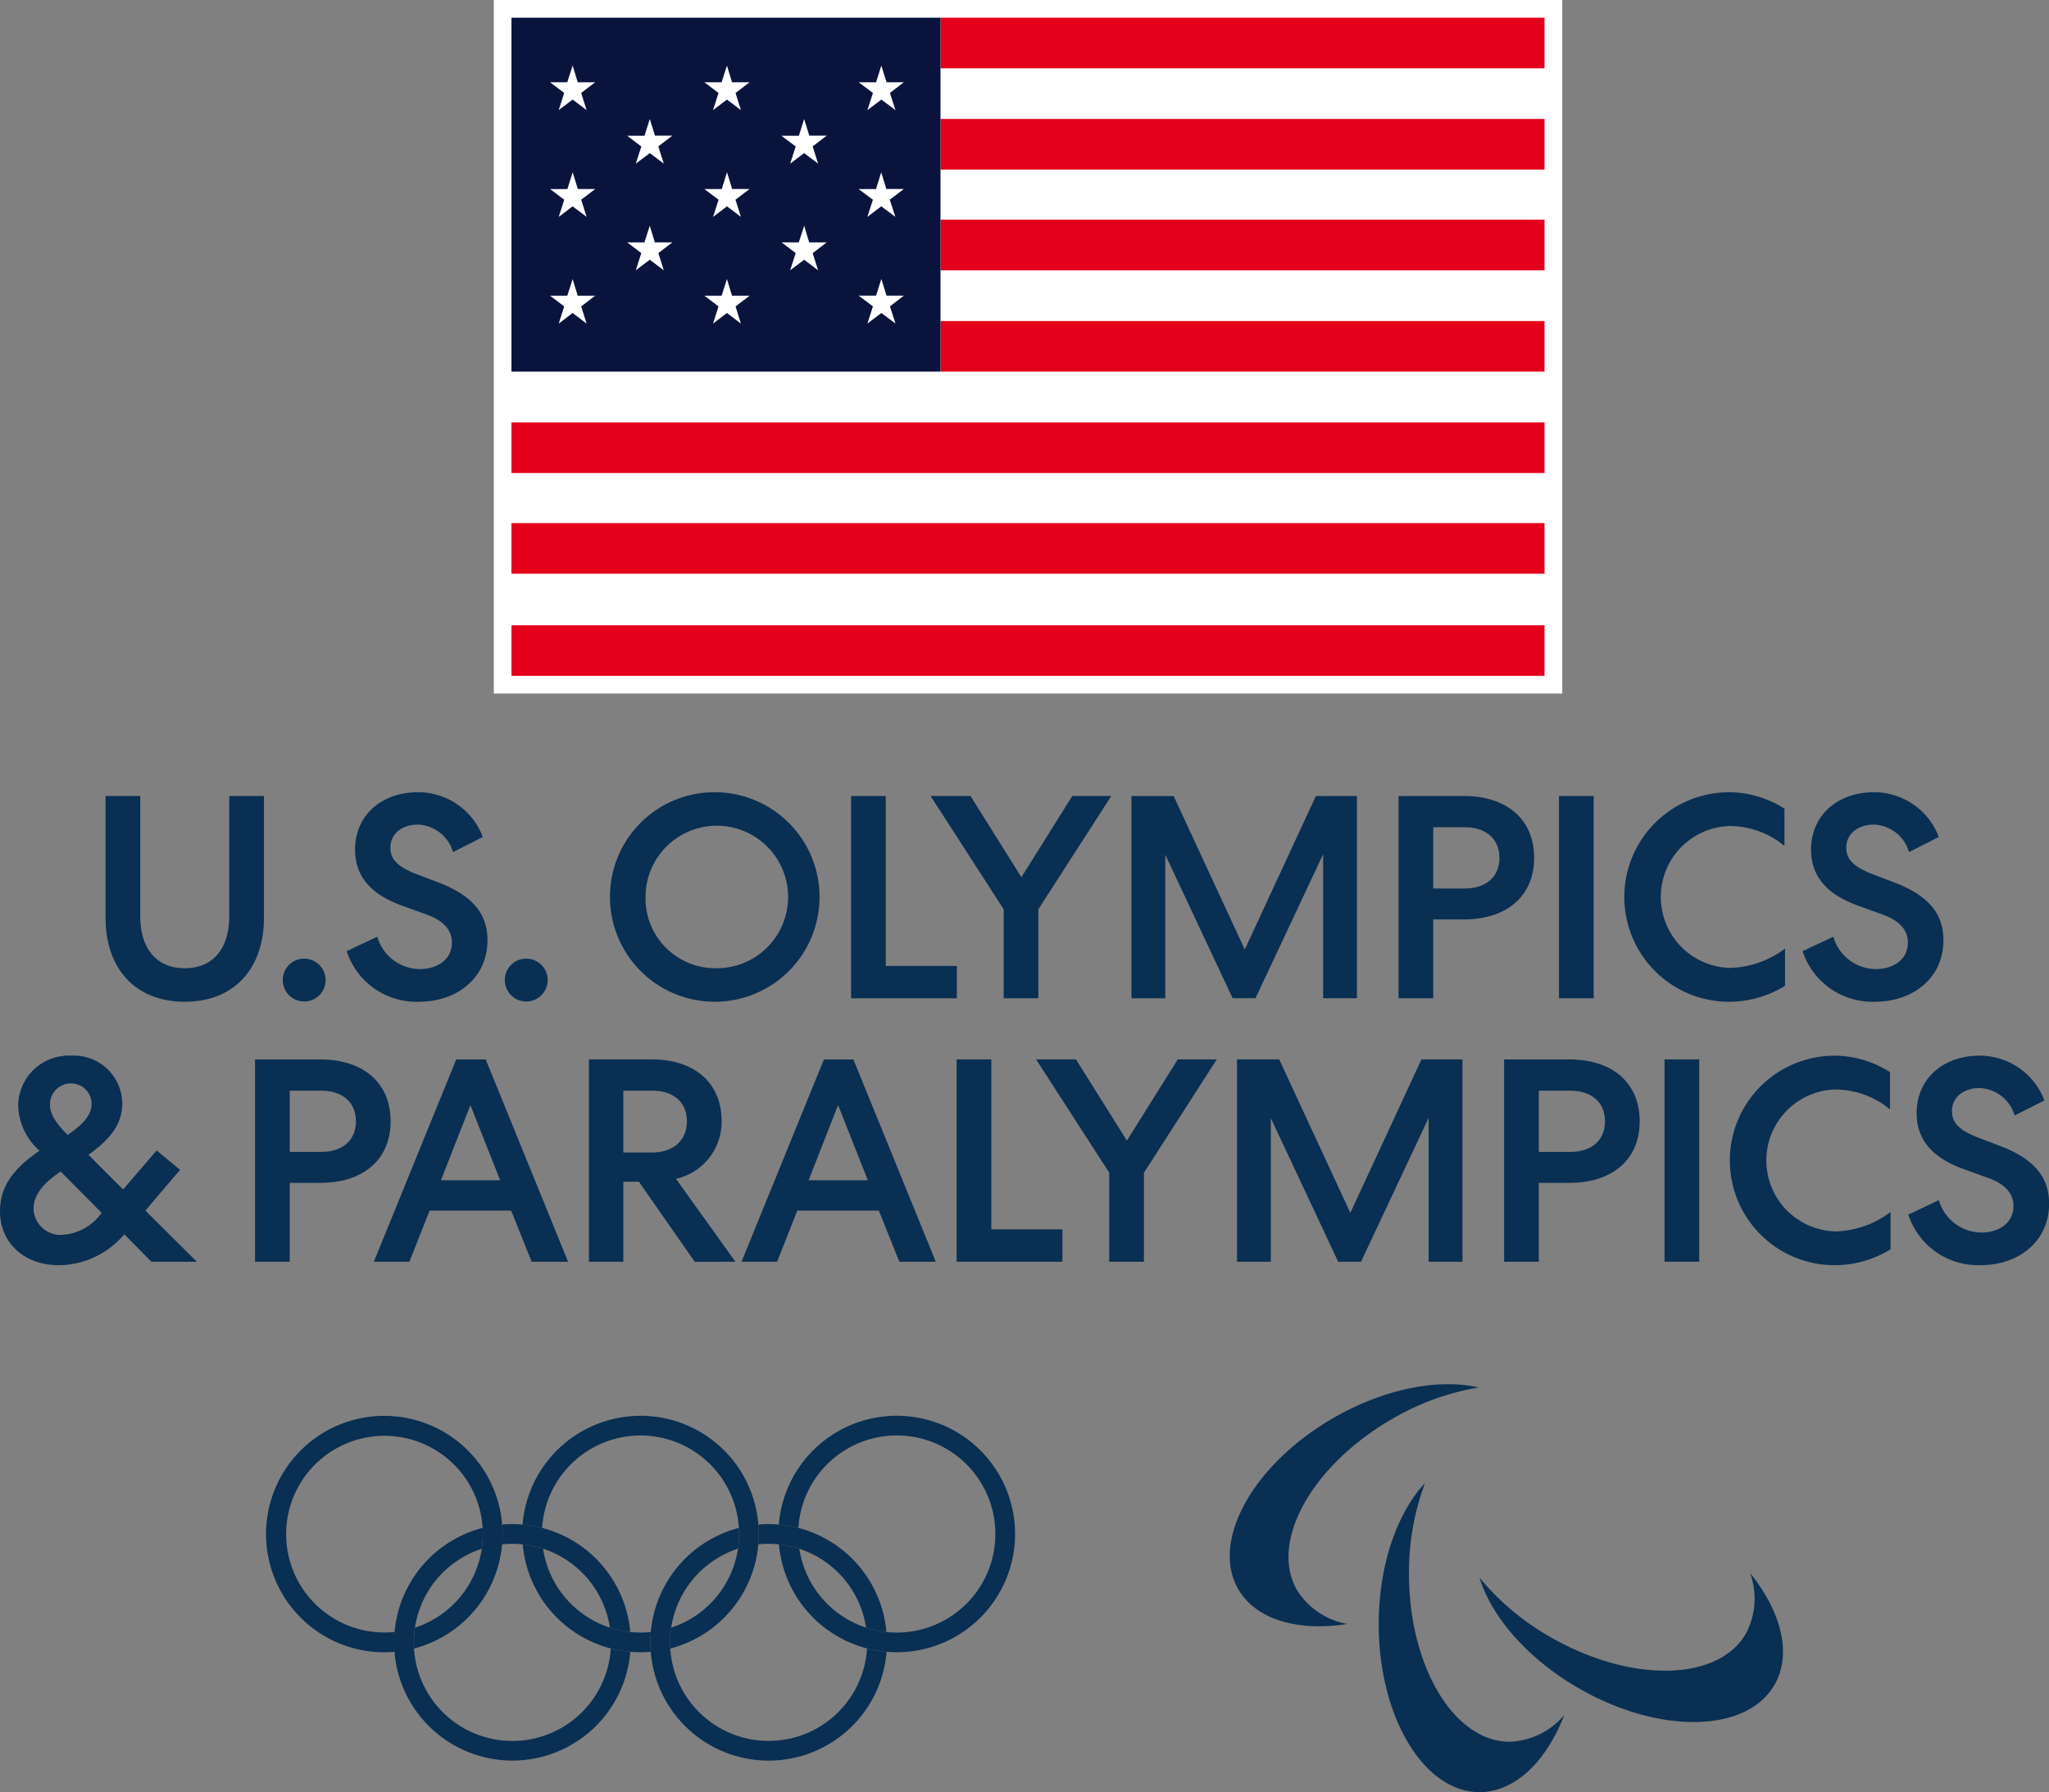 <svg xmlns="http://www.w3.org/2000/svg" xmlns:xlink="http://www.w3.org/1999/xlink" width="172.201" height="150.652" viewBox="0 0 172.201 150.652">
  <rect x="0" y="0" width="172.201" height="150.652" fill="#808080" stroke="none"/>
  <defs>
    <clipPath id="clip-path">
      <rect id="Rectangle_3703" data-name="Rectangle 3703" width="172.201" height="150.652" fill="#092f52"/>
    </clipPath>
  </defs>
  <g id="Group_37462" data-name="Group 37462" transform="translate(0 0)">
    <g id="Group_36411" data-name="Group 36411" transform="translate(0 0)" clip-path="url(#clip-path)">
      <path id="Path_11036" data-name="Path 11036" d="M12.381,35.8a1.8,1.8,0,1,1-1.823,1.8,1.783,1.783,0,0,1,1.823-1.8" transform="translate(13.208 44.789)" fill="#092f52"/>
      <path id="Path_11037" data-name="Path 11037" d="M20.669,35.8a1.8,1.8,0,1,1-1.821,1.8,1.785,1.785,0,0,1,1.821-1.8" transform="translate(23.579 44.789)" fill="#092f52"/>
      <path id="Path_11038" data-name="Path 11038" d="M3.941,39.978V29.727H6.856V39.856c0,2.622,1.312,4.349,3.741,4.349s3.741-1.727,3.741-4.349V29.727h2.915V39.978c0,4.2-2.454,7.043-6.656,7.043s-6.656-2.841-6.656-7.043" transform="translate(4.93 37.189)" fill="#092f52"/>
      <path id="Path_11039" data-name="Path 11039" d="M15.517,41.732a3.747,3.747,0,0,0,3.57,2.719c1.459,0,2.7-.777,2.7-2.233,0-1.047-.7-1.846-2.136-2.357l-2.017-.729c-2.526-.9-3.984-2.379-3.984-4.714,0-2.938,2.285-4.833,5.272-4.833a5.813,5.813,0,0,1,5.465,3.764l-2.5,1.265a3.215,3.215,0,0,0-2.94-2.307c-1.362,0-2.332.777-2.332,1.943,0,1.044.729,1.627,2.114,2.186l2.089.8c2.647,1.044,3.959,2.526,3.959,4.786,0,3.23-2.625,5.175-5.733,5.175a6.177,6.177,0,0,1-6.1-4.25Z" transform="translate(16.19 37.012)" fill="#092f52"/>
      <path id="Path_11040" data-name="Path 11040" d="M31.591,44.38a5.991,5.991,0,1,0-5.83-5.976,5.864,5.864,0,0,0,5.83,5.976m0-14.794A8.806,8.806,0,1,1,22.774,38.4a8.785,8.785,0,0,1,8.817-8.817" transform="translate(28.49 37.012)" fill="#092f52"/>
      <path id="Path_11041" data-name="Path 11041" d="M34.69,29.727V44.011h5.976v2.719H31.775v-17Z" transform="translate(39.75 37.188)" fill="#092f52"/>
      <path id="Path_11042" data-name="Path 11042" d="M43.8,46.731H40.889V39.249l-6.145-9.522H38.1l4.275,6.827,4.277-6.827h3.277L43.8,39.249Z" transform="translate(43.464 37.189)" fill="#092f52"/>
      <path id="Path_11043" data-name="Path 11043" d="M61.191,29.727v17H58.35v-12.1l-5.686,12.1H50.746L45.085,34.659V46.731H42.244v-17h3.545l5.976,12.9,5.976-12.9Z" transform="translate(52.847 37.188)" fill="#092f52"/>
      <path id="Path_11044" data-name="Path 11044" d="M55.13,37.5h2.649c1.724,0,2.915-.925,2.915-2.575s-1.191-2.575-2.915-2.575H55.13Zm2.6-7.775c3.5,0,5.88,1.9,5.88,5.2,0,3.28-2.384,5.173-5.88,5.173h-2.6v6.631H52.215v-17Z" transform="translate(65.321 37.189)" fill="#092f52"/>
      <rect id="Rectangle_3693" data-name="Rectangle 3693" width="2.915" height="17.004" transform="translate(131.019 66.915)" fill="#092f52"/>
      <path id="Path_11045" data-name="Path 11045" d="M69.436,29.586a8.7,8.7,0,0,1,4.639,1.384V34.1a7.261,7.261,0,0,0-4.615-1.675,5.967,5.967,0,0,0,0,11.928,7.94,7.94,0,0,0,4.664-1.63v3.133A8.935,8.935,0,0,1,69.411,47.2a8.806,8.806,0,0,1,.025-17.612" transform="translate(75.893 37.012)" fill="#092f52"/>
      <path id="Path_11046" data-name="Path 11046" d="M69.88,41.732a3.745,3.745,0,0,0,3.57,2.719c1.456,0,2.694-.777,2.694-2.233,0-1.047-.7-1.846-2.134-2.357l-2.019-.729c-2.526-.9-3.982-2.379-3.982-4.714,0-2.938,2.285-4.833,5.27-4.833a5.811,5.811,0,0,1,5.465,3.764l-2.5,1.265A3.205,3.205,0,0,0,73.3,32.307c-1.36,0-2.332.777-2.332,1.943,0,1.044.729,1.627,2.114,2.186l2.089.8c2.649,1.044,3.962,2.526,3.962,4.786,0,3.23-2.625,5.175-5.736,5.175a6.177,6.177,0,0,1-6.1-4.25Z" transform="translate(84.196 37.012)" fill="#092f52"/>
      <path id="Path_11047" data-name="Path 11047" d="M5.684,46.08C7.118,45.133,7.7,44.309,7.7,43.458a1.723,1.723,0,0,0-1.774-1.7A1.757,1.757,0,0,0,4.2,43.53c0,.779.437,1.506,1.481,2.55m2.843,6.584.025-.025L5.1,49.166c-1.069.7-2.283,1.749-2.283,3.133a2.271,2.271,0,0,0,2.429,2.186,4.4,4.4,0,0,0,3.28-1.821m4.2,4.081-2.283-2.307a7.252,7.252,0,0,1-5.515,2.6C2.042,57.036,0,55.165,0,52.493c0-1.967,1.02-3.523,3.327-5.078a5.269,5.269,0,0,1-1.8-3.813A4.25,4.25,0,0,1,6,39.424a4.058,4.058,0,0,1,4.275,3.984c0,1.627-.8,2.89-2.843,4.349l2.915,2.915,2.818-3.28,1.967,1.627-2.915,3.426,4.324,4.3Z" transform="translate(0 49.32)" fill="#092f52"/>
      <path id="Path_11048" data-name="Path 11048" d="M12.437,47.34h2.649c1.724,0,2.915-.925,2.915-2.575s-1.191-2.575-2.915-2.575H12.437Zm2.6-7.775c3.5,0,5.88,1.9,5.88,5.2,0,3.28-2.382,5.173-5.88,5.173h-2.6v6.634H9.522V39.565Z" transform="translate(11.912 49.496)" fill="#092f52"/>
      <path id="Path_11049" data-name="Path 11049" d="M19.594,49.719h4.979l-2.5-6.316ZM23.36,39.565l6.922,17.006H27.223l-1.727-4.3H18.645l-1.7,4.3H13.958L20.88,39.565Z" transform="translate(17.461 49.496)" fill="#092f52"/>
      <path id="Path_11050" data-name="Path 11050" d="M24.878,47.386h2.429c1.724,0,2.915-.97,2.915-2.622s-1.191-2.575-2.915-2.575H24.878Zm0,9.184h-2.89V39.564h5.319c3.426,0,5.83,1.871,5.83,5.175A4.9,4.9,0,0,1,29.3,49.6l5,6.974H30.879l-4.689-6.728H24.878Z" transform="translate(27.507 49.495)" fill="#092f52"/>
      <path id="Path_11051" data-name="Path 11051" d="M33.321,49.719H38.3L35.8,43.4Zm3.766-10.154,6.924,17.006H40.95l-1.724-4.3H32.374l-1.7,4.3H27.685l6.924-17.006Z" transform="translate(34.634 49.496)" fill="#092f52"/>
      <path id="Path_11052" data-name="Path 11052" d="M38.631,39.564V53.849h5.976v2.721H35.716V39.564Z" transform="translate(44.68 49.495)" fill="#092f52"/>
      <path id="Path_11053" data-name="Path 11053" d="M47.744,56.57H44.829V49.088l-6.145-9.524h3.352l4.275,6.827,4.277-6.827h3.28l-6.123,9.524Z" transform="translate(48.393 49.495)" fill="#092f52"/>
      <path id="Path_11054" data-name="Path 11054" d="M65.133,39.564V56.571H62.29v-12.1l-5.684,12.1H54.688L49.027,44.5V56.571H46.184V39.564h3.548l5.976,12.9,5.976-12.9Z" transform="translate(57.776 49.495)" fill="#092f52"/>
      <path id="Path_11055" data-name="Path 11055" d="M59.071,47.34h2.647c1.727,0,2.917-.925,2.917-2.575s-1.191-2.575-2.917-2.575H59.071Zm2.6-7.775c3.5,0,5.88,1.9,5.88,5.2,0,3.28-2.382,5.173-5.88,5.173h-2.6v6.634H56.156V39.565Z" transform="translate(70.251 49.496)" fill="#092f52"/>
      <rect id="Rectangle_3694" data-name="Rectangle 3694" width="2.915" height="17.006" transform="translate(139.89 89.058)" fill="#092f52"/>
      <path id="Path_11056" data-name="Path 11056" d="M73.377,39.424a8.7,8.7,0,0,1,4.639,1.384v3.133A7.256,7.256,0,0,0,73.4,42.267a5.967,5.967,0,0,0,0,11.928,7.94,7.94,0,0,0,4.664-1.63V55.7a8.934,8.934,0,0,1-4.714,1.337,8.806,8.806,0,0,1,.025-17.612" transform="translate(80.823 49.32)" fill="#092f52"/>
      <path id="Path_11057" data-name="Path 11057" d="M73.819,51.57a3.744,3.744,0,0,0,3.57,2.719c1.459,0,2.7-.777,2.7-2.233,0-1.044-.7-1.846-2.138-2.357l-2.015-.729c-2.528-.9-3.984-2.379-3.984-4.714,0-2.938,2.283-4.833,5.272-4.833a5.812,5.812,0,0,1,5.465,3.766l-2.5,1.263a3.21,3.21,0,0,0-2.94-2.307c-1.36,0-2.33.777-2.33,1.943,0,1.044.727,1.627,2.114,2.186l2.089.8c2.647,1.044,3.96,2.528,3.96,4.786,0,3.232-2.625,5.175-5.733,5.175a6.177,6.177,0,0,1-6.1-4.25Z" transform="translate(89.126 49.32)" fill="#092f52"/>
      <path id="Path_11058" data-name="Path 11058" d="M106.747,0H18.436V58.3H108.23V0Z" transform="translate(23.063 0)" fill="#fff"/>
      <rect id="Rectangle_3695" data-name="Rectangle 3695" width="50.762" height="4.254" transform="translate(79.041 1.488)" fill="#e4001b"/>
      <rect id="Rectangle_3696" data-name="Rectangle 3696" width="50.762" height="4.254" transform="translate(79.041 10.001)" fill="#e4001b"/>
      <rect id="Rectangle_3697" data-name="Rectangle 3697" width="50.762" height="4.254" transform="translate(79.041 18.467)" fill="#e4001b"/>
      <rect id="Rectangle_3698" data-name="Rectangle 3698" width="50.762" height="4.25" transform="translate(79.041 26.989)" fill="#e4001b"/>
      <rect id="Rectangle_3699" data-name="Rectangle 3699" width="86.819" height="4.254" transform="translate(42.985 35.507)" fill="#e4001b"/>
      <rect id="Rectangle_3700" data-name="Rectangle 3700" width="86.819" height="4.254" transform="translate(42.985 43.975)" fill="#e4001b"/>
      <rect id="Rectangle_3701" data-name="Rectangle 3701" width="86.819" height="4.25" transform="translate(42.985 52.563)" fill="#e4001b"/>
      <rect id="Rectangle_3702" data-name="Rectangle 3702" width="36.056" height="29.751" transform="translate(42.985 1.488)" fill="#0a133c"/>
      <path id="Path_11059" data-name="Path 11059" d="M22.86,3.851h1.468l-1.177.9.455,1.443-1.173-.887-1.171.887.461-1.443-1.186-.9h1.447l.448-1.4Z" transform="translate(25.692 3.063)" fill="#fff"/>
      <path id="Path_11060" data-name="Path 11060" d="M22.87,7.842h1.463l-1.182.9.457,1.443L22.433,9.3l-1.173.889.468-1.443-1.191-.9h1.456l.439-1.411Z" transform="translate(25.693 8.046)" fill="#fff"/>
      <path id="Path_11061" data-name="Path 11061" d="M22.86,11.822h1.468l-1.177.9.455,1.443-1.173-.889-1.171.889.461-1.443-1.186-.9h1.447l.448-1.4Z" transform="translate(25.692 13.036)" fill="#fff"/>
      <path id="Path_11062" data-name="Path 11062" d="M28.621,3.851H30.1l-1.182.9.452,1.443-1.173-.887-1.171.887.461-1.443-1.186-.9h1.447l.448-1.4Z" transform="translate(32.898 3.063)" fill="#fff"/>
      <path id="Path_11063" data-name="Path 11063" d="M28.632,7.842h1.463l-1.182.9.457,1.443L28.2,9.3l-1.173.889.468-1.443-1.193-.9h1.459L28.2,6.431Z" transform="translate(32.898 8.046)" fill="#fff"/>
      <path id="Path_11064" data-name="Path 11064" d="M28.621,11.822H30.1l-1.182.9.452,1.443-1.173-.889-1.171.889.461-1.443-1.186-.9h1.447l.448-1.4Z" transform="translate(32.898 13.036)" fill="#fff"/>
      <path id="Path_11065" data-name="Path 11065" d="M34.4,3.851h1.456l-1.171.9.468,1.443-1.186-.887-1.173.887.464-1.443-1.2-.9h1.463l.443-1.4Z" transform="translate(40.105 3.063)" fill="#fff"/>
      <path id="Path_11066" data-name="Path 11066" d="M34.386,7.842h1.468l-1.182.9.473,1.443L33.959,9.3l-1.171.889.466-1.443-1.2-.9h1.463l.437-1.411Z" transform="translate(40.105 8.046)" fill="#fff"/>
      <path id="Path_11067" data-name="Path 11067" d="M34.4,11.823h1.456l-1.171.9.468,1.443-1.186-.885-1.173.885.464-1.443-1.2-.9h1.463l.443-1.407Z" transform="translate(40.105 13.031)" fill="#fff"/>
      <path id="Path_11068" data-name="Path 11068" d="M25.749,5.848h1.463l-1.182.9L26.494,8.2l-1.177-.885L24.139,8.2l.468-1.443-1.191-.9h1.456l.443-1.407Z" transform="translate(29.294 5.556)" fill="#fff"/>
      <path id="Path_11069" data-name="Path 11069" d="M25.74,9.83h1.474l-1.177.9.452,1.447-1.173-.889-1.175.889.461-1.447-1.186-.9h1.447l.452-1.4Z" transform="translate(29.294 10.544)" fill="#fff"/>
      <path id="Path_11070" data-name="Path 11070" d="M31.516,5.848h1.463l-1.182.9L32.254,8.2l-1.175-.885L29.906,8.2l.464-1.443-1.193-.9H30.64l.439-1.407Z" transform="translate(36.5 5.556)" fill="#fff"/>
      <path id="Path_11071" data-name="Path 11071" d="M31.5,9.83h1.477l-1.18.9.452,1.447-1.168-.889-1.175.889.461-1.447-1.186-.9h1.45l.45-1.4Z" transform="translate(36.503 10.544)" fill="#fff"/>
      <path id="Path_11072" data-name="Path 11072" d="M29.809,62.813a9.938,9.938,0,1,0-9.938,9.943c.293,0,.579-.016.862-.041-.025-.261-.032-.524-.032-.79a8.719,8.719,0,0,1,.041-.878,8.013,8.013,0,0,1-.867.045,8.267,8.267,0,1,1,2.575-.407,8.625,8.625,0,0,0-.09,1.24c0,.171.009.338.016.513a9.952,9.952,0,0,0,7.433-9.625" transform="translate(12.426 66.141)" fill="#092f52"/>
      <path id="Path_11073" data-name="Path 11073" d="M48.932,62.813a9.942,9.942,0,0,1-19.845.876,8.273,8.273,0,0,1,1.713.36,8.285,8.285,0,1,0-.077-1.749,10.6,10.6,0,0,0-1.645-.281,9.943,9.943,0,0,1,19.854.795" transform="translate(36.376 66.141)" fill="#092f52"/>
      <path id="Path_11074" data-name="Path 11074" d="M42.49,67.374a8.284,8.284,0,1,1-10.845-8.389,8.909,8.909,0,0,0,.09-1.24c0-.171-.009-.338-.016-.509A9.941,9.941,0,1,0,44.131,67.651a9.572,9.572,0,0,1-1.641-.277m-8.27-8.8a8.282,8.282,0,0,1,8.189,7.05,8.088,8.088,0,0,0,1.709.36,9.935,9.935,0,0,0-9.9-9.067c-.288,0-.579.014-.862.041.025.261.032.527.032.79,0,.3-.011.585-.036.873a7.985,7.985,0,0,1,.867-.047" transform="translate(30.377 71.205)" fill="#092f52"/>
      <path id="Path_11075" data-name="Path 11075" d="M34.563,67.648A9.94,9.94,0,1,1,22.149,57.235c.014.167.018.338.018.511a8.433,8.433,0,0,1-.09,1.243,8.284,8.284,0,1,0,10.845,8.387,10.623,10.623,0,0,0,1.641.272M23.79,58.622c.025-.288.041-.579.041-.876,0-.263-.009-.529-.029-.792.281-.025.57-.036.86-.036a9.942,9.942,0,0,1,9.9,9.065,8,8,0,0,1-1.713-.365,8.28,8.28,0,0,0-8.189-7.043q-.446,0-.871.047" transform="translate(18.407 71.205)" fill="#092f52"/>
      <path id="Path_11076" data-name="Path 11076" d="M29.421,71.094a8.284,8.284,0,0,1-8.189-7.048,7.949,7.949,0,0,0-1.709-.36,9.934,9.934,0,0,0,9.9,9.063c.293,0,.579-.011.862-.038-.025-.261-.032-.527-.032-.792a8.693,8.693,0,0,1,.041-.873,7.912,7.912,0,0,1-.871.05m0-18.222A9.947,9.947,0,0,0,19.51,62.02a10.089,10.089,0,0,1,1.645.281A8.284,8.284,0,1,1,32,70.686a8.311,8.311,0,0,0-.095,1.24c0,.171.009.342.016.513a9.944,9.944,0,0,0-2.5-19.568" transform="translate(24.407 66.143)" fill="#092f52"/>
      <path id="Path_11077" data-name="Path 11077" d="M66.841,51.967c-3.345-.77-7.91.079-12.223,2.568-6.751,3.9-10.328,10.339-7.989,14.388,1.495,2.586,5.04,3.572,9.168,2.926a6.284,6.284,0,0,1-4.23-2.845c-2.339-4.047,1.238-10.49,7.989-14.386a21.422,21.422,0,0,1,7.284-2.652" transform="translate(57.437 64.668)" fill="#092f52"/>
      <path id="Path_11078" data-name="Path 11078" d="M55.236,59.124c1.008,3.28,4.02,6.814,8.335,9.3,6.751,3.9,14.118,3.773,16.455-.277,1.5-2.589.574-6.152-2.044-9.4a6.292,6.292,0,0,1-.353,5.087c-2.337,4.05-9.7,4.173-16.455.277a21.454,21.454,0,0,1-5.938-4.986" transform="translate(69.1 73.491)" fill="#092f52"/>
      <path id="Path_11079" data-name="Path 11079" d="M55.365,55.383c-2.339,2.51-3.89,6.89-3.89,11.872,0,7.793,3.793,14.114,8.468,14.114,2.987,0,5.616-2.582,7.122-6.476a6.3,6.3,0,0,1-4.579,2.24c-4.678,0-8.468-6.316-8.468-14.114a21.406,21.406,0,0,1,1.346-7.635" transform="translate(64.395 69.284)" fill="#092f52"/>
    </g>
  </g>
</svg>
